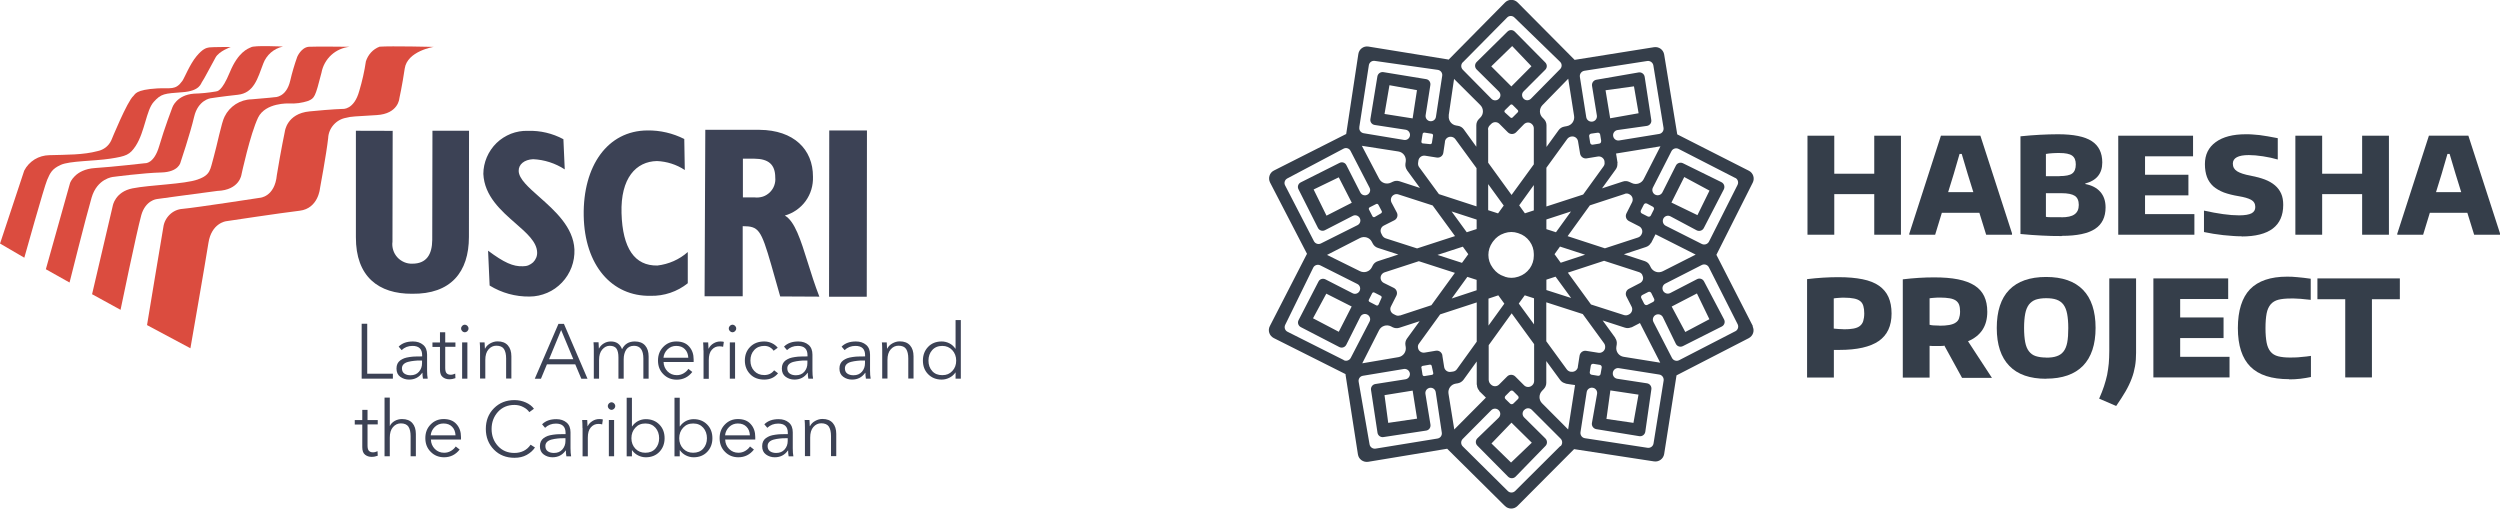 <?xml version="1.0" encoding="UTF-8"?>
<svg id="Layer_2" data-name="Layer 2" xmlns="http://www.w3.org/2000/svg" viewBox="0 0 242.63 49.37">
  <defs>
    <style>
      .cls-1 {
        fill: #353e4a;
      }

      .cls-1, .cls-2, .cls-3, .cls-4 {
        stroke-width: 0px;
      }

      .cls-2 {
        fill-rule: evenodd;
      }

      .cls-2, .cls-3 {
        fill: #3c4255;
      }

      .cls-4 {
        fill: #db4c3f;
      }
    </style>
  </defs>
  <g id="Capa_1" data-name="Capa 1">
    <g>
      <path class="cls-1" d="M170.13,31.67l-3.55-6.94,3.53-7.01c.21-.42.04-.94-.38-1.15l-6.95-3.53-1.27-7.75c-.08-.47-.51-.78-.98-.71l-7.71,1.23s0-.01-.02-.02l-5.51-5.55c-.34-.34-.88-.34-1.22,0l-5.48,5.55s-.04-.01-.06-.02l-7.72-1.25c-.47-.08-.91.25-.98.72l-1.18,7.77s-.02,0-.03.01l-6.98,3.53c-.43.21-.59.74-.38,1.16l3.59,6.93s-.03.04-.04.06l-3.57,6.95c-.22.42-.05.94.38,1.16l6.97,3.5s0,.04,0,.07l1.2,7.72c.07.47.52.79.99.72l7.68-1.27s0,0,0,.01l5.6,5.55c.34.33.88.33,1.21,0l5.5-5.52,7.76,1.19c.47.07.9-.25.98-.71l1.2-7.64s0,0,0,0l7.01-3.61c.42-.22.59-.73.37-1.15M156.76,32.78l-1.22-1.68,2.16.7c.21.07.43.05.63-.04v.02s.58-.3.58-.3h0s.25-.13.25-.13l1.97,3.85-3.55-.57c-.46-.07-.78-.5-.71-.96l.04-.26c.03-.22-.03-.44-.16-.62M156.29,37.89l2.73.41-.49,2.74-2.62-.38.38-2.77ZM152.58,37.33h0s.28.04.28.04l-.67,4.31-2.53-2.54c-.33-.33-.33-.86-.01-1.2l.18-.19c.15-.16.24-.37.24-.59v-2.12l1.34,1.83c.13.18.32.3.53.34v.02s.63.1.63.1ZM148.89,36.98c0,.15-.06.3-.17.4l-.02.02c-.22.21-.57.21-.78,0l-.86-.86c-.22-.22-.58-.22-.79,0l-.78.78c-.22.22-.57.22-.79,0l-.05-.05c-.1-.1-.16-.25-.17-.4v-3.37s2.23-3.09,2.23-3.09l2.18,2.99v3.57ZM147.32,38.73l-.45.44c-.09.08-.22.08-.31,0l-.45-.44c-.09-.08-.09-.22,0-.31l.45-.45c.09-.09.23-.09.31,0l.45.45c.09.09.09.23,0,.31M148.66,42.97l-2.01,1.92-1.9-1.85,1.94-2.02,1.97,1.94ZM143.34,37.34c0,.22.08.43.23.58l-.02.02.46.45h0s0,0,0,0l.2.2-3.07,3.09-.56-3.47c-.08-.47.24-.91.71-.98l.19-.03c.22-.04.42-.16.56-.35l1.28-1.77v2.26ZM136.55,32.86c-.13.18-.19.41-.15.64l.03.18c.07.46-.24.9-.7.98l-3.52.6,1.63-3.21c.21-.42.73-.59,1.15-.38l.17.09c.2.1.44.12.65.05l1.97-.64-1.23,1.69ZM137.53,40.63l-2.8.41-.36-2.69,2.73-.44.43,2.72ZM136.56,16.53l1.25,1.71-1.99-.65c-.22-.07-.45-.05-.65.05l-.17.08c-.42.21-.93.05-1.15-.37l-1.68-3.2,3.54.55c.47.07.79.51.72.98l-.03.19c-.03.22.02.45.15.64M137.09,11.49l-2.72-.43.48-2.79,2.67.48-.42,2.73ZM140.6,11.19l.52-3.53,2.55,2.54c.33.33.34.88,0,1.21l-.14.14c-.16.16-.25.38-.25.61v2.08s-1.22-1.69-1.22-1.69c-.13-.18-.34-.31-.56-.34l-.18-.03c-.46-.07-.78-.51-.71-.97M144.41,12.58c0-.15.06-.29.16-.4l.16-.16c.22-.22.57-.22.79,0l.82.82c.22.22.58.22.8,0l.76-.78c.22-.22.57-.23.79,0,.11.1.17.25.17.4v3.49s-2.16,2.97-2.16,2.97l-2.27-3.13v-3.21ZM146.05,10.7l.53-.52c.06-.06.16-.06.22,0l.5.5c.06.06.06.16,0,.22l-.5.5c-.06.06-.15.06-.21,0l-.53-.48c-.07-.06-.07-.16,0-.23M144.73,6.44l2.03-1.97,1.87,1.96-1.95,1.96-1.95-1.95ZM149.83,11.54l-.13-.13c-.33-.33-.33-.87,0-1.21l2.5-2.56.57,3.62c.07.46-.24.9-.7.98l-.26.05c-.22.04-.41.16-.54.34l-1.18,1.63v-2.1c0-.23-.09-.45-.25-.61M156.81,16.44c.13-.17.18-.39.16-.61h.02s-.1-.64-.1-.64h0s-.05-.29-.05-.29l4.31-.7-1.63,3.19c-.21.41-.72.58-1.14.38l-.24-.11c-.2-.1-.43-.11-.64-.04l-2.02.66,1.33-1.84ZM155.82,8.76l2.76-.38.45,2.61-2.76.49-.45-2.73ZM159.85,19.76l.56.3c.11.06.15.19.09.29l-.28.56c-.05.11-.19.15-.3.1l-.57-.29c-.11-.05-.15-.19-.1-.3l.29-.57c.06-.11.19-.15.3-.09M157.69,18.81c.15-.05.3-.04.44.04l.03.02c.27.14.37.48.24.75l-.55,1.09c-.14.28-.03.61.25.75l.98.5c.27.14.39.48.25.75l-.03.06c-.07.13-.18.23-.33.28l-3.21,1.05-3.62-1.18,2.16-2.99,3.39-1.11ZM146.06,26.85l-.09-.03c-.42-.13-.78-.4-1.04-.75l-.08-.11c-.26-.35-.4-.78-.4-1.22,0-.44.14-.86.39-1.22l.09-.12c.26-.35.62-.62,1.03-.75l.08-.03c.42-.14.86-.14,1.28,0l.08.03c.42.13.78.4,1.04.75l.02.03c.26.35.4.78.4,1.22v.18c0,.44-.14.86-.39,1.22l-.02.02c-.26.36-.62.62-1.03.76l-.09.03c-.42.14-.86.14-1.28,0M142.5,24.67l-.61.84-2.38-.77,2.46-.8.53.73ZM150.87,24.67l.53-.74,2.44.79-2.37.78-.6-.83ZM151.01,22.54l-.93-.3v-.94l2.39-.78-1.46,2.02ZM148,20.71l-.56-.78,1.42-1.97v2.46s-.86.28-.86.28ZM145.94,19.95l-.55.76-.96-.31v-2.53s1.51,2.08,1.51,2.08ZM143.31,22.23l-.96.31-1.47-2.02,2.43.79v.92ZM141.22,22.91l-3.69,1.2-3.05-.98c-.14-.05-.26-.15-.33-.28l-.1-.2c-.14-.27-.03-.61.24-.75l1.03-.52c.28-.14.39-.48.24-.76l-.51-.96c-.14-.28-.04-.62.24-.76.13-.07.29-.08.43-.03l3.32,1.07,2.17,2.97ZM133.77,19.86l.33.63c.04.07.01.16-.06.21l-.62.36c-.08.04-.18.01-.22-.07l-.34-.66c-.04-.08,0-.17.07-.21l.63-.32c.08-.04.17-.01.21.07M133.14,23.47l.09.17c.1.2.28.35.5.42l1.98.64-1.99.65c-.22.07-.4.22-.5.43l-.08.16c-.21.42-.72.59-1.15.38l-3.2-1.58,3.2-1.64c.42-.21.94-.05,1.15.37M132.85,29.09l.32-.63c.04-.08.13-.11.21-.07l.63.32c.07.04.11.13.07.2l-.29.65c-.04.08-.13.12-.21.08l-.66-.34c-.08-.04-.11-.13-.07-.21M135.87,30.61c-.14.05-.3.04-.43-.03l-.2-.1c-.28-.14-.39-.48-.24-.75l.52-1.03c.14-.28.03-.62-.25-.76l-.97-.48c-.28-.14-.39-.48-.25-.75.07-.13.18-.23.33-.28l3.32-1.08,3.5,1.13-2.28,3.14-3.04,1ZM142.41,26.87l.9.29v1.01s-2.42.8-2.42.8l1.52-2.1ZM145.42,28.67l.58.8-1.54,2.13v-2.62s.96-.32.96-.32ZM147.4,29.46l.58-.8.9.29v2.53s-1.48-2.02-1.48-2.02ZM150.08,27.14l.89-.29,1.51,2.07-2.4-.77v-1ZM152.17,26.46l3.51-1.15,3.39,1.1c.15.05.27.15.33.29v.03c.15.27.04.6-.23.74l-1.08.56c-.28.14-.38.48-.24.75l.5.98c.14.27.03.61-.24.75l-.06.03c-.13.07-.29.08-.43.04l-3.21-1.03-2.24-3.08ZM159.58,29.5l-.29-.57c-.06-.11-.01-.24.1-.3l.57-.29c.11-.06.24-.01.3.1l.28.57c.05.11,0,.24-.1.29l-.56.29c-.11.05-.24.01-.3-.1M160.23,25.98l-.12-.23c-.1-.2-.28-.34-.49-.41l-2.02-.66,2.15-.71c.21-.07.38-.21.48-.4h.02s.29-.57.29-.57h0s.13-.26.13-.26l3.9,1.97-3.2,1.62c-.42.21-.92.05-1.15-.36M168.41,17.26c.25.13.35.43.22.69l-2.77,5.5c-.13.25-.44.35-.69.23l-3.51-1.77c-.25-.13-.35-.43-.23-.69.13-.26.44-.36.7-.22l2.53,1.35c.25.13.57.04.7-.22l1.94-3.75c.13-.26.03-.57-.23-.7l-3.74-1.84c-.25-.12-.56-.02-.68.23l-1.31,2.6c-.13.25-.43.35-.68.23h-.01c-.26-.13-.36-.45-.23-.7l1.8-3.53c.13-.25.44-.35.69-.22l5.5,2.82ZM162.22,19.65l1.24-2.47,2.45,1.32-1.17,2.38-2.52-1.22ZM153.76,6.87l6.11-.95c.28-.04.54.15.59.42l.99,6.07c.04.28-.14.54-.42.59l-3.88.63c-.28.05-.54-.14-.59-.42-.05-.28.15-.55.43-.59l2.84-.4c.28-.04.48-.3.43-.58l-.64-4.18c-.04-.28-.31-.48-.59-.43l-4.1.71c-.28.05-.46.31-.42.59l.47,2.88c.04.28-.14.54-.42.59h-.01c-.28.05-.55-.14-.6-.42l-.62-3.92c-.04-.28.15-.54.43-.59M155.39,13.69c.02.12-.06.23-.18.25l-.63.1c-.12.02-.23-.06-.25-.18l-.1-.64c-.02-.12.07-.23.19-.25l.63-.09c.12-.02.23.06.25.18l.1.62ZM153.35,14.91c.05.3.34.51.64.46l1.09-.18c.3-.05.59.16.64.46v.07c.03.15,0,.3-.09.42l-1.98,2.74-3.57,1.16v-3.76s2.03-2.8,2.03-2.8c.09-.12.23-.2.38-.23h.03c.3-.05.58.16.63.46l.2,1.2ZM141.98,6.04l4.29-4.34c.19-.2.51-.2.71,0l4.43,4.3c.2.19.2.52,0,.71l-2.83,2.87c-.2.2-.52.2-.71,0-.2-.2-.2-.52,0-.71l2.1-2.1c.2-.2.2-.51,0-.71l-2.96-2.99c-.2-.2-.51-.2-.71,0l-2.99,2.95c-.2.2-.2.52,0,.72l2.16,2.14c.2.2.2.52,0,.71-.2.2-.52.2-.72,0l-2.79-2.83c-.19-.2-.19-.51,0-.71M140.23,13.75c.04-.31.33-.52.64-.47.15.02.28.1.37.22l2.06,2.82v3.71s-3.65-1.19-3.65-1.19l-1.92-2.62c-.09-.12-.12-.27-.1-.42l.03-.22c.05-.31.34-.51.64-.47l1.14.18c.31.05.6-.16.64-.47l.16-1.07ZM137.95,13.73l.12-.73c.01-.08.09-.14.18-.13l.7.11c.09.01.14.09.13.18l-.11.7c-.01.08-.09.14-.17.13l-.71-.07c-.09,0-.15-.09-.14-.18M131.92,12.36l.93-6.03c.04-.27.29-.46.57-.42l6.12.87c.28.04.47.3.43.57l-.61,3.99c-.04.28-.3.46-.58.42-.27-.04-.46-.3-.42-.58l.46-2.93c.04-.27-.14-.53-.41-.57l-4.15-.68c-.27-.04-.53.14-.58.41l-.68,4.14c-.05.28.14.54.42.58l3,.46c.27.04.46.3.42.57-.04.28-.3.47-.58.42l-3.92-.65c-.27-.05-.46-.3-.41-.57M124.93,17.32l5.46-2.89c.25-.13.55-.04.68.21l1.85,3.58c.13.25.03.55-.22.68-.25.13-.55.03-.68-.22l-1.35-2.65c-.12-.25-.42-.35-.67-.22l-3.76,1.89c-.25.12-.35.43-.22.67l1.89,3.75c.13.25.43.35.68.22l2.7-1.39c.25-.13.55-.03.68.22.13.25.03.55-.22.68l-3.56,1.78c-.25.12-.54.02-.67-.22l-2.8-5.42c-.13-.24-.03-.54.21-.67M131.19,19.68l-2.45,1.25-1.25-2.54,2.44-1.18,1.26,2.46ZM130.41,34.94l-5.45-2.74c-.25-.12-.35-.42-.23-.67l2.72-5.55c.12-.25.43-.35.68-.23l3.6,1.81c.25.12.35.43.22.68-.13.25-.43.35-.68.22l-2.64-1.35c-.25-.12-.55-.03-.67.22l-1.93,3.74c-.13.25-.03.55.22.68l3.73,1.93c.25.13.55.03.68-.22l1.36-2.71c.12-.25.43-.35.68-.22.25.13.35.43.22.68l-1.83,3.53c-.13.24-.43.34-.67.22M131.18,29.75l-1.25,2.45-2.5-1.31,1.29-2.39,2.47,1.25ZM139.52,42.56l-6.02.98c-.27.04-.53-.14-.58-.41l-1.06-6.08c-.05-.28.14-.54.41-.58l3.98-.66c.27-.04.53.14.58.42.04.27-.14.53-.42.58l-2.93.46c-.27.04-.46.3-.42.57l.63,4.16c.04.27.3.46.57.42l4.15-.63c.28-.04.46-.3.42-.58l-.49-2.99c-.04-.27.14-.53.42-.58.28-.05.54.14.58.42l.59,3.93c.04.27-.14.53-.42.57M137.94,35.69c-.01-.08.04-.16.13-.18l.7-.12c.08-.01.16.04.18.12l.15.69c.02.09-.04.17-.13.18l-.73.12c-.08.01-.16-.04-.18-.13l-.11-.7ZM139.99,34.5c-.05-.31-.34-.52-.65-.46l-1.07.18c-.31.05-.6-.15-.65-.46-.03-.15,0-.3.1-.42l2.05-2.83,3.55-1.16v3.81s-1.93,2.68-1.93,2.68c-.09.12-.22.2-.37.22l-.22.03c-.3.05-.59-.16-.64-.46l-.18-1.14ZM151.43,43.29l-4.38,4.36c-.2.2-.52.2-.72,0l-4.37-4.33c-.2-.2-.2-.52,0-.72l2.77-2.79c.2-.2.52-.2.72,0,.21.2.2.53,0,.73l-2.06,1.99c-.21.2-.21.53,0,.73l2.97,3c.2.2.53.2.73,0l2.9-2.98c.2-.2.19-.52,0-.72l-2.07-2.05c-.2-.2-.2-.52,0-.72h.01c.2-.22.53-.22.73-.02l2.8,2.8c.2.2.2.53,0,.73M153.14,35.61c-.05.3-.33.51-.64.47h-.07c-.15-.03-.28-.11-.37-.23l-1.99-2.73v-3.78s3.54,1.14,3.54,1.14l2.07,2.84c.09.12.12.28.1.43v.03c-.06.3-.34.5-.64.46l-1.2-.19c-.3-.05-.59.16-.64.47l-.17,1.09ZM155.45,35.67l-.11.62c-.02.12-.13.2-.25.18l-.62-.1c-.12-.02-.2-.13-.18-.25l.1-.63c.02-.12.13-.2.25-.18l.63.1c.12.02.2.14.18.26M161.46,36.93l-.98,6.1c-.04.28-.3.47-.58.43l-6.08-.93c-.28-.04-.47-.3-.43-.59l.6-3.88c.04-.28.3-.47.58-.43.29.04.48.31.43.6l-.5,2.82c-.05.28.14.55.42.6l4.17.68c.28.05.55-.15.59-.43l.59-4.12c.04-.28-.15-.54-.43-.58l-2.88-.44c-.28-.04-.47-.3-.43-.58v-.02c.04-.28.31-.48.59-.43l3.91.62c.28.04.47.31.43.59M168.43,32.14l-5.47,2.82c-.25.13-.56.03-.69-.22l-1.8-3.49c-.13-.25-.03-.56.22-.69.26-.13.57-.03.7.23l1.25,2.57c.12.26.44.36.69.23l3.77-1.9c.26-.13.36-.44.22-.7l-1.94-3.68c-.13-.25-.44-.35-.69-.21l-2.59,1.34c-.25.13-.55.03-.69-.21h0c-.14-.27-.04-.58.22-.71l3.53-1.8c.25-.13.56-.03.69.22l2.79,5.52c.13.25.03.56-.22.69M162.24,29.75l2.45-1.27,1.21,2.5-2.34,1.24-1.32-2.47Z"/>
      <polygon class="cls-1" points="175.42 13.17 178.02 13.17 178.02 16.86 181.9 16.86 181.9 13.17 184.49 13.17 184.49 22.78 181.9 22.78 181.9 18.84 178.02 18.84 178.02 22.78 175.42 22.78 175.42 13.17"/>
      <path class="cls-1" d="M185.31,22.65l3.06-9.48h3.83l3.07,9.48v.13h-2.51l-.66-2.13h-3.64l-.65,2.13h-2.51v-.13ZM191.52,18.66l-.55-1.77-.58-1.95h-.21l-.57,1.96-.54,1.75h2.45Z"/>
      <path class="cls-1" d="M200.09,22.91c-.67,0-1.32-.01-1.96-.05-.64-.03-1.32-.08-2.04-.15v-9.48c.67-.07,1.31-.12,1.9-.15.59-.03,1.17-.05,1.75-.05,1.49,0,2.58.22,3.26.66.68.44,1.03,1.13,1.03,2.08,0,1.07-.55,1.75-1.65,2.04v.05c.63.12,1.12.37,1.46.76.34.39.51.89.51,1.51,0,.94-.34,1.64-1.03,2.09-.69.45-1.76.67-3.21.67M199.89,17.09c.58,0,.99-.08,1.22-.25.23-.17.35-.46.35-.88s-.12-.69-.36-.86c-.24-.17-.65-.25-1.22-.25-.25,0-.49,0-.71.02-.22.01-.43.04-.61.07v2.16h1.34ZM200.05,21.09c.59,0,1.02-.09,1.29-.29.27-.19.41-.49.41-.91s-.13-.71-.38-.88c-.26-.17-.69-.26-1.29-.26h-1.52v2.29c.06.02.13.03.19.03.07,0,.16,0,.27.01.11,0,.24,0,.41,0h.62Z"/>
      <polygon class="cls-1" points="205.58 13.17 212.84 13.17 212.84 15.17 208.18 15.17 208.18 16.96 212.39 16.96 212.39 18.96 208.18 18.96 208.18 20.78 212.97 20.78 212.97 22.78 205.58 22.78 205.58 13.17"/>
      <path class="cls-1" d="M217.55,22.93c-.26,0-.54,0-.85-.03-.31-.02-.62-.05-.93-.08-.32-.04-.64-.08-.96-.13-.32-.05-.62-.11-.91-.17v-2.08c.67.15,1.28.26,1.85.34.57.08,1.09.12,1.56.12.56,0,.96-.07,1.21-.2.24-.13.36-.33.36-.61,0-.32-.14-.55-.41-.7-.27-.15-.67-.26-1.2-.35-.55-.09-1.02-.21-1.44-.36-.41-.16-.75-.36-1.03-.6-.27-.25-.48-.55-.61-.9-.13-.35-.2-.77-.2-1.25,0-.92.35-1.63,1.05-2.14.7-.51,1.67-.76,2.92-.76.22,0,.43,0,.65.02.22.01.45.03.69.06.24.03.51.07.79.12.29.05.61.11.97.18v2.07c-.44-.13-.92-.23-1.43-.31-.52-.08-.98-.12-1.38-.12-1.03,0-1.55.28-1.55.83,0,.32.14.57.41.74.27.17.71.32,1.32.43.52.1.97.22,1.37.37.39.15.72.34.99.57.27.23.46.49.6.8.14.31.2.68.2,1.1,0,1.01-.34,1.78-1.01,2.29-.67.51-1.68.77-3.03.77"/>
      <polygon class="cls-1" points="222.77 13.17 225.37 13.17 225.37 16.86 229.25 16.86 229.25 13.17 231.85 13.17 231.85 22.78 229.25 22.78 229.25 18.84 225.37 18.84 225.37 22.78 222.77 22.78 222.77 13.17"/>
      <path class="cls-1" d="M232.67,22.65l3.06-9.48h3.83l3.07,9.48v.13h-2.51l-.66-2.13h-3.64l-.65,2.13h-2.51v-.13ZM238.87,18.66l-.55-1.77-.58-1.95h-.21l-.57,1.96-.54,1.75h2.45Z"/>
      <path class="cls-1" d="M175.38,27.09c1.07-.13,2.09-.19,3.04-.19s1.69.07,2.34.2c.65.13,1.18.34,1.6.63.41.29.72.65.92,1.1.2.45.3.98.3,1.6,0,1.2-.41,2.09-1.25,2.67-.83.57-2.1.86-3.82.86h-.53v2.68h-2.6v-9.54ZM178.92,31.96c.38,0,.7-.02.96-.07.26-.05.47-.13.62-.25.15-.12.27-.28.33-.48.06-.2.1-.45.1-.74s-.03-.53-.09-.73c-.06-.2-.16-.36-.31-.47-.15-.12-.35-.2-.6-.25-.25-.05-.57-.08-.95-.08-.15,0-.33,0-.53.02-.2.01-.36.03-.48.05v2.93c.13.02.28.03.45.04.17.01.34.02.5.02"/>
      <path class="cls-1" d="M188.74,33.55c-.15.02-.29.03-.44.03h-.56c-.06,0-.12,0-.18,0-.07,0-.13,0-.18-.01-.06,0-.09,0-.11,0v3.08h-2.6v-9.54c1.07-.13,2.08-.19,3.04-.19.9,0,1.67.06,2.32.19.65.13,1.18.33,1.61.6.42.27.73.62.93,1.04.2.42.3.92.3,1.51,0,1.38-.62,2.33-1.87,2.86l2.32,3.55h-2.9l-1.69-3.08ZM188.22,31.61c.38,0,.7-.02.96-.07.26-.05.47-.12.62-.23.16-.1.27-.24.33-.42.06-.17.1-.39.1-.65s-.03-.48-.09-.65c-.06-.17-.17-.31-.32-.42-.15-.1-.35-.18-.6-.22-.25-.04-.56-.07-.94-.07-.15,0-.32,0-.52.02-.2.01-.36.03-.49.05v2.57c.1.03.22.05.37.06.15.01.34.02.58.02"/>
      <path class="cls-1" d="M198.58,36.76c-1.57,0-2.76-.41-3.57-1.25-.81-.83-1.22-2.06-1.22-3.68s.4-2.87,1.21-3.7c.81-.83,2-1.25,3.58-1.25s2.77.42,3.58,1.25c.81.83,1.22,2.07,1.22,3.69s-.41,2.84-1.22,3.68c-.81.83-2.01,1.25-3.58,1.25M198.58,34.71c.42,0,.76-.04,1.03-.14.27-.09.49-.24.66-.46s.29-.51.36-.88c.07-.37.1-.83.1-1.39s-.04-1-.11-1.38c-.07-.37-.19-.67-.36-.9-.17-.22-.39-.38-.67-.48-.28-.1-.62-.14-1.01-.14s-.73.05-1.01.14c-.27.1-.49.26-.66.48-.17.23-.29.52-.36.89-.07.37-.11.83-.11,1.38s.04,1.02.11,1.38c.07.37.19.66.36.88.17.22.38.38.66.47s.61.14,1.02.14"/>
      <path class="cls-1" d="M203.73,38.68c.19-.43.35-.83.47-1.2.12-.37.22-.73.3-1.09.07-.36.12-.73.16-1.1.03-.37.05-.78.05-1.23v-7.04h2.6v7.23c0,.46-.03.89-.1,1.29-.07.4-.17.8-.33,1.21-.15.4-.35.82-.6,1.25-.25.43-.55.89-.9,1.4l-1.65-.71Z"/>
      <polygon class="cls-1" points="208.99 27.02 216.25 27.02 216.25 29.02 211.59 29.02 211.59 30.81 215.8 30.81 215.8 32.81 211.59 32.81 211.59 34.63 216.38 34.63 216.38 36.63 208.99 36.63 208.99 27.02"/>
      <path class="cls-1" d="M222.16,36.8c-1.69,0-2.94-.4-3.75-1.21-.81-.81-1.22-2.06-1.22-3.75s.4-2.95,1.18-3.77c.79-.81,1.99-1.22,3.6-1.22.3,0,.64.01,1,.05.36.03.79.08,1.29.15v2.05c-.28-.03-.51-.05-.7-.07-.19-.02-.36-.04-.51-.04-.15,0-.29-.02-.4-.02-.12,0-.23,0-.34,0-.48,0-.88.04-1.19.12-.31.08-.56.23-.75.45-.18.22-.32.51-.39.88-.07.37-.11.85-.11,1.43s.04,1.03.11,1.4c.07.37.2.66.38.88.18.22.43.37.74.45.31.08.7.12,1.17.12.14,0,.3,0,.49-.01.19,0,.37-.02.55-.04.18-.02.36-.03.53-.05.17-.02.31-.04.44-.06v2.05c-.32.07-.66.12-1.03.17-.36.04-.72.06-1.06.06"/>
      <polygon class="cls-1" points="227.61 29.04 224.91 29.04 224.91 27.02 232.91 27.02 232.91 29.04 230.2 29.04 230.2 36.63 227.61 36.63 227.61 29.04"/>
    </g>
    <g>
      <path class="cls-4" d="M14.27,31.55s1.53-9.26,1.58-9.49c.06-.47.28-.9.62-1.23.34-.33.78-.53,1.25-.56,1.32-.12,7.48-1.07,7.48-1.07,0,0,1.47-.06,1.67-2.22.4-2.44.77-4.19.77-4.19,0,0,.17-1.77,2.41-1.98,2.24-.22,3.21-.24,3.21-.24,0,0,1.1.12,1.61-1.75.28-.94.5-1.9.64-2.86.1-.32.27-.62.5-.87.23-.25.51-.44.83-.56,1.15-.08,5.25.02,5.25.02,0,0-2.56.4-2.81,2.1-.25,1.69-.52,2.89-.52,2.89,0,0-.08,1.51-2.21,1.63-2.14.13-2.48.13-2.95.26-.47.08-.9.32-1.22.68-.32.36-.51.81-.53,1.29-.17,1.54-.8,4.91-.8,4.91,0,0-.17,1.92-1.96,2.14-1.79.21-7.15,1.02-7.15,1.02,0,0-1.41.17-1.71,2.1-.3,1.92-1.75,10.23-1.75,10.23l-4.19-2.24Z"/>
      <path class="cls-4" d="M8.93,28.58l2.01-8.59s.21-1.37,1.92-1.71c1.71-.34,5.04-.4,6.33-.86,1.28-.45,1.2-.98,1.54-2.14.33-1.15.77-3.42,1.07-3.97.24-.49.61-.9,1.07-1.2.46-.29.99-.46,1.54-.47,1.67-.13,2.27-.21,2.27-.21,0,0,1.11.04,1.49-1.61.18-.78.41-1.55.68-2.31,0,0,.38-.9,1.11-.97.6-.04,3.98,0,3.98,0-.67.07-1.3.35-1.79.8-.49.45-.83,1.06-.95,1.72-.61,2.38-.67,2.46-1.28,2.73-.61.2-1.24.29-1.88.25,0,0-2.27-.1-2.99,1.37-.77,1.61-1.61,5.51-1.61,5.51,0,0-.16,1.53-2.35,1.61-2.11.27-5.87.79-5.87.79,0,0-1.1.11-1.51,1.57-.46,1.67-2.01,9.18-2.01,9.18l-2.77-1.52Z"/>
      <path class="cls-4" d="M4.45,26.13l2.35-8.37s.45-1.32,2.41-1.45c1.71-.11,4.87-.47,4.87-.47,0,0,.86.09,1.37-1.66.51-1.75,1.28-3.76,1.28-3.76,0,0,.4-1.2,2.09-1.33.71-.02,1.42-.09,2.12-.21.13-.04.56.08,1.37-1.88s1.75-2.28,2.05-2.41c.26-.21,3.1-.07,3.1-.07-.43.09-.83.29-1.17.58-.33.29-.59.66-.74,1.07-.55,1.45-.9,2.86-2.48,3.03-1.58.17-2.65.34-2.65.34,0,0-1.2.17-1.58,1.8-.38,1.63-1.32,4.42-1.32,4.42,0,0-.17.94-1.88.98-1.71.04-4.66.43-4.66.43,0,0-1.54.13-2.09,2.01-.55,1.88-2.14,8.24-2.14,8.24l-2.3-1.29Z"/>
      <path class="cls-4" d="M0,23.65l2.35-7.09c.23-.45.58-.82,1.01-1.09.43-.26.92-.4,1.43-.41,1.72-.05,3.28-.02,4.7-.4.29-.06.56-.19.79-.37.23-.19.41-.42.53-.69,0,0,1.54-3.78,2.14-4.29.18-.16.17-.6,2.31-.73,1.3-.08,1.76.22,2.44-.73.21-.3.72-1.61,1.37-2.39.58-.7.94-.82,1.24-.86.3-.04,2.09-.04,2.09-.04,0,0-1.14.4-1.48,1.02-.35.62-1.18,2.22-1.3,2.35-.12.13-.17.9-1.92,1.02-1.75.13-2.05.13-2.78.94-.73.81-.86,2.9-1.75,4.27-.57.86-.9,1-2.48,1.24s-3.93.21-4.79.6c-.86.39-1.02.77-1.32,1.45-.3.69-2.22,7.56-2.22,7.56l-2.35-1.37Z"/>
      <path class="cls-2" d="M68.45,12.6h5.27c3.31.03,5.19,1.89,5.18,4.55.03.84-.21,1.67-.71,2.36-.49.68-1.21,1.18-2.02,1.41.97.55,1.54,2.37,2.22,4.54.33,1.06.69,2.2,1.13,3.33l-3.8-.02-.86-3.03c-1.01-3.5-1.24-3.78-2.78-3.79v6.8s-3.7,0-3.7,0l.07-16.14ZM73.25,19.16c.26.03.53,0,.79-.08.25-.08.48-.23.67-.41.19-.19.34-.41.43-.66.09-.25.13-.52.1-.78,0-1.29-.68-1.82-2.03-1.83h-1.11s0,3.76,0,3.76h1.15ZM63.14,28.71c1.31.03,2.59-.4,3.61-1.22v-3.03c-.82.73-1.85,1.18-2.95,1.31-2.2.04-3.38-1.66-3.48-5.08-.1-3.41,1.41-5.02,3.44-5.06.96.04,1.9.34,2.7.87l-.05-3.01c-1.11-.56-2.34-.85-3.58-.83-3.87.02-6.26,3.45-6.18,8.27.08,4.82,2.73,7.85,6.49,7.78M47.37,24.33c1.54,1.15,2.43,1.55,3.37,1.51.18,0,.37-.02.54-.09.17-.07.33-.17.46-.29.13-.13.23-.28.3-.45.07-.17.1-.35.09-.54-.04-1-1.01-1.85-2.1-2.8-1.41-1.23-3.02-2.65-3.12-4.79,0-.56.12-1.11.34-1.63.22-.51.54-.98.94-1.37.4-.39.88-.69,1.4-.9.52-.2,1.08-.3,1.64-.28,1.2-.04,2.39.24,3.45.81l.13,2.93c-.92-.6-1.98-.94-3.07-.99-.85.04-1.42.5-1.4,1.15.03.77.94,1.57,2,2.51,1.5,1.33,3.31,2.93,3.41,5.1.02.59-.07,1.17-.28,1.73-.21.55-.52,1.05-.93,1.48-.41.43-.89.77-1.43,1-.54.23-1.12.36-1.71.36-1.37.02-2.71-.35-3.88-1.07l-.15-3.37ZM38.11,12.69l-.02,10.77c-.04.27-.01.55.07.81.08.26.22.5.4.7.18.2.41.36.66.47.25.11.52.16.8.15,1.37,0,1.92-.89,1.93-2.31l.02-10.59h3.55s-.01,10.3-.01,10.3c0,3.43-1.77,5.57-5.52,5.52-3.23.02-5.47-1.65-5.45-5.5v-10.32s3.54.01,3.54.01l.04-.02ZM80.46,28.8l.02-16.14h3.66s-.02,16.14-.02,16.14h-3.66Z"/>
      <g>
        <path class="cls-3" d="M35.64,31.42v4.85h2.49v.48h-3.03v-5.33h.54Z"/>
        <path class="cls-3" d="M40.97,34.59v-.11c0-.61-.31-.91-.94-.91-.42,0-.77.14-1.05.41l-.29-.34c.34-.34.8-.5,1.39-.5.4,0,.73.11.99.33s.38.54.38.95v1.54c0,.32.02.58.06.79h-.46c-.04-.2-.05-.39-.05-.57h-.02c-.31.44-.73.66-1.28.66-.32,0-.6-.09-.85-.27-.25-.18-.37-.45-.37-.8,0-.18.03-.33.09-.46.06-.13.15-.24.27-.33.12-.09.25-.15.39-.21.14-.05.31-.09.52-.12.21-.03.4-.05.58-.05.18,0,.39-.01.64-.01ZM40.97,34.99h-.15c-.24,0-.46,0-.64.03-.19.02-.38.05-.57.1-.19.05-.34.13-.44.23-.11.11-.16.24-.16.4,0,.23.08.4.24.51.16.11.36.16.59.16.35,0,.62-.11.82-.34s.3-.5.3-.83v-.26Z"/>
        <path class="cls-3" d="M44.2,33.23v.43h-.99v2.06c0,.25.05.42.14.51.09.09.22.14.39.14.15,0,.29-.04.44-.11l.02.44c-.19.07-.39.11-.6.11-.24,0-.45-.07-.63-.21-.18-.14-.27-.38-.27-.73v-2.2h-.73v-.43h.73v-.99h.51v.99h.99Z"/>
        <path class="cls-3" d="M45.36,31.62c.07.07.11.16.11.26s-.04.19-.11.26c-.07.07-.16.11-.25.11s-.18-.04-.25-.11-.11-.16-.11-.26.04-.19.11-.26.16-.11.25-.11.18.04.25.11ZM45.36,33.23v3.52h-.51v-3.52h.51Z"/>
        <path class="cls-3" d="M46.54,33.23h.49c.02.25.03.45.03.6h.02c.1-.2.26-.37.49-.5.23-.13.47-.2.72-.2.44,0,.77.13,1,.39.23.26.34.62.34,1.06v2.16h-.51v-1.95c0-.4-.07-.7-.21-.92-.14-.21-.39-.32-.74-.32-.3,0-.55.12-.76.36s-.31.58-.31,1.02v1.81h-.51v-2.75c0-.3-.01-.56-.03-.78Z"/>
        <path class="cls-3" d="M53.08,35.36l-.58,1.4h-.6l2.3-5.33h.53l2.29,5.33h-.6l-.59-1.4h-2.76ZM54.46,32.03l-1.17,2.83h2.35l-1.18-2.83Z"/>
        <path class="cls-3" d="M58.13,33.83c.11-.21.26-.37.47-.5s.44-.19.69-.19c.53,0,.89.25,1.08.75.25-.5.66-.75,1.24-.75.44,0,.77.13,1,.39.23.26.34.62.34,1.06v2.16h-.51v-1.95c0-.82-.3-1.24-.91-1.24-.34,0-.59.13-.76.38-.16.25-.24.56-.24.93v1.88h-.51v-2.06c0-.37-.06-.65-.18-.84s-.35-.29-.67-.29c-.27,0-.51.12-.72.36s-.31.58-.31,1.02v1.81h-.51v-2.75c0-.3-.01-.56-.03-.78h.49c.02.25.03.45.03.6h.02Z"/>
        <path class="cls-3" d="M67.32,34.89c0,.1,0,.18,0,.24h-2.92c.01.36.14.66.38.91.25.25.55.37.9.37.25,0,.47-.06.67-.18.2-.12.35-.26.46-.43l.38.3c-.39.5-.9.75-1.51.75-.52,0-.96-.18-1.3-.53-.35-.35-.52-.79-.52-1.33s.17-.97.51-1.32c.34-.35.76-.53,1.27-.53.53,0,.95.16,1.24.49.3.33.44.75.44,1.25ZM64.4,34.72h2.4c-.02-.34-.12-.62-.33-.83-.2-.21-.48-.32-.84-.32-.33,0-.61.11-.85.34-.23.23-.36.5-.39.81Z"/>
        <path class="cls-3" d="M68.27,34.01c0-.3-.01-.56-.03-.78h.49c.02.25.03.45.03.6h.02c.1-.21.25-.37.46-.5s.43-.19.67-.19c.14,0,.25.01.34.04l-.07.48c-.08-.03-.2-.05-.36-.05-.3,0-.54.11-.74.34-.2.22-.29.56-.29,1v1.81h-.51v-2.75Z"/>
        <path class="cls-3" d="M71.34,31.62c.07.07.11.16.11.26s-.04.19-.11.26c-.07.07-.16.11-.25.11s-.18-.04-.25-.11-.11-.16-.11-.26.04-.19.11-.26.16-.11.25-.11.18.04.25.11ZM71.34,33.23v3.52h-.51v-3.52h.51Z"/>
        <path class="cls-3" d="M75.48,33.75l-.4.29c-.09-.14-.21-.25-.37-.34s-.34-.13-.53-.13c-.4,0-.73.13-.98.4-.25.27-.37.61-.37,1.02s.12.74.37,1.01c.25.27.57.4.97.4s.73-.15.96-.46l.38.29c-.33.41-.78.61-1.34.61s-1.02-.17-1.36-.52-.52-.79-.52-1.33.17-.98.52-1.33c.35-.35.8-.52,1.36-.52.25,0,.5.05.73.16.24.11.43.26.58.45Z"/>
        <path class="cls-3" d="M78.37,34.59v-.11c0-.61-.31-.91-.94-.91-.42,0-.77.14-1.05.41l-.29-.34c.34-.34.8-.5,1.39-.5.4,0,.73.11.99.33s.38.54.38.95v1.54c0,.32.02.58.06.79h-.46c-.04-.2-.05-.39-.05-.57h-.02c-.31.44-.73.66-1.28.66-.32,0-.6-.09-.85-.27-.25-.18-.37-.45-.37-.8,0-.18.03-.33.09-.46.06-.13.15-.24.27-.33.12-.09.25-.15.39-.21.14-.05.31-.09.52-.12.21-.03.4-.05.58-.05.18,0,.39-.01.64-.01ZM78.37,34.99h-.15c-.24,0-.46,0-.64.03-.19.02-.38.05-.57.1-.19.05-.34.13-.44.23-.11.11-.16.24-.16.4,0,.23.08.4.24.51.16.11.36.16.59.16.35,0,.62-.11.82-.34s.3-.5.3-.83v-.26Z"/>
        <path class="cls-3" d="M83.96,34.59v-.11c0-.61-.31-.91-.94-.91-.42,0-.77.14-1.05.41l-.29-.34c.34-.34.8-.5,1.39-.5.4,0,.73.11.99.33s.38.54.38.95v1.54c0,.32.02.58.06.79h-.46c-.04-.2-.05-.39-.05-.57h-.02c-.31.44-.73.66-1.28.66-.32,0-.6-.09-.85-.27-.25-.18-.37-.45-.37-.8,0-.18.03-.33.09-.46.06-.13.15-.24.27-.33.12-.09.25-.15.39-.21.14-.05.31-.09.52-.12.21-.03.4-.05.58-.05.18,0,.39-.01.64-.01ZM83.96,34.99h-.15c-.24,0-.46,0-.64.03-.19.02-.38.05-.57.1-.19.05-.34.13-.44.23-.11.11-.16.24-.16.4,0,.23.08.4.24.51.16.11.36.16.59.16.35,0,.62-.11.82-.34s.3-.5.3-.83v-.26Z"/>
        <path class="cls-3" d="M85.57,33.23h.49c.02.25.03.45.03.6h.02c.1-.2.26-.37.49-.5.23-.13.47-.2.72-.2.44,0,.77.13,1,.39.23.26.34.62.34,1.06v2.16h-.51v-1.95c0-.4-.07-.7-.21-.92-.14-.21-.39-.32-.74-.32-.3,0-.55.12-.76.36s-.31.58-.31,1.02v1.81h-.51v-2.75c0-.3-.01-.56-.03-.78Z"/>
        <path class="cls-3" d="M92.72,36.16c-.15.22-.34.38-.58.5-.24.12-.49.18-.75.18-.54,0-.98-.18-1.32-.53s-.5-.79-.5-1.32.17-.97.5-1.32.78-.53,1.32-.53c.26,0,.51.06.75.18.24.12.43.3.58.52h.02v-2.78h.51v5.69h-.51v-.6h-.02ZM90.47,33.98c-.24.27-.36.61-.36,1.02s.12.74.36,1.01c.24.27.56.4.98.4s.72-.13.97-.4c.26-.27.38-.61.38-1.01s-.13-.75-.38-1.02-.58-.41-.97-.41c-.41,0-.74.14-.98.41Z"/>
        <path class="cls-3" d="M36.66,40.76v.43h-.99v2.06c0,.25.05.42.14.51.09.09.22.14.39.14.15,0,.29-.04.44-.11l.02.44c-.19.07-.39.11-.6.11-.24,0-.45-.07-.63-.21-.18-.14-.27-.38-.27-.73v-2.2h-.73v-.43h.73v-.99h.51v.99h.99Z"/>
        <path class="cls-3" d="M37.82,41.34h.02c.09-.2.25-.36.47-.49.22-.12.46-.18.71-.18.44,0,.77.13,1,.39.23.26.34.62.34,1.06v2.16h-.51v-1.95c0-.4-.07-.7-.21-.92-.14-.21-.39-.32-.74-.32-.3,0-.55.12-.76.36s-.31.58-.31,1.02v1.81h-.51v-5.69h.51v2.75Z"/>
        <path class="cls-3" d="M44.74,42.42c0,.1,0,.18,0,.24h-2.92c.01.36.14.66.38.91.25.25.55.37.9.37.25,0,.47-.06.67-.18.2-.12.35-.26.46-.43l.38.3c-.39.5-.9.75-1.51.75-.52,0-.96-.18-1.3-.53-.35-.35-.52-.79-.52-1.33s.17-.97.51-1.32c.34-.35.76-.53,1.27-.53.53,0,.95.16,1.24.49.3.33.44.75.44,1.25ZM41.81,42.25h2.4c-.02-.34-.12-.62-.33-.83-.2-.21-.48-.32-.84-.32-.33,0-.61.11-.85.34-.23.23-.36.5-.39.81Z"/>
        <path class="cls-3" d="M51.5,43.16l.42.27c-.19.29-.46.53-.8.72s-.74.28-1.19.28c-.8,0-1.47-.26-1.99-.79-.52-.53-.79-1.2-.79-2.01s.26-1.48.79-2.01c.53-.53,1.19-.79,1.99-.79.39,0,.76.08,1.1.23.34.15.61.36.79.61l-.45.33c-.13-.19-.32-.36-.58-.49-.26-.14-.55-.21-.86-.21-.67,0-1.2.23-1.61.68-.4.45-.61,1-.61,1.65s.2,1.2.61,1.65c.41.45.94.68,1.6.68s1.21-.26,1.57-.79Z"/>
        <path class="cls-3" d="M54.89,42.13v-.11c0-.61-.31-.91-.94-.91-.42,0-.77.14-1.05.41l-.29-.34c.34-.34.8-.5,1.39-.5.4,0,.73.11.99.33s.38.54.38.95v1.54c0,.32.02.58.06.79h-.46c-.04-.2-.05-.39-.05-.57h-.02c-.31.44-.73.66-1.28.66-.32,0-.6-.09-.85-.27-.25-.18-.37-.45-.37-.8,0-.18.03-.33.09-.46.06-.13.15-.24.27-.33.12-.09.25-.15.39-.21.14-.05.31-.09.52-.12.21-.03.4-.05.58-.05.18,0,.39-.01.64-.01ZM54.89,42.53h-.15c-.24,0-.46,0-.64.03-.19.02-.38.05-.57.1-.19.05-.34.13-.44.23-.11.11-.16.24-.16.4,0,.23.08.4.24.51.16.11.36.16.59.16.35,0,.62-.11.82-.34s.3-.5.3-.83v-.26Z"/>
        <path class="cls-3" d="M56.53,41.54c0-.3-.01-.56-.03-.78h.49c.02.25.03.45.03.6h.02c.1-.21.25-.37.46-.5s.43-.19.67-.19c.14,0,.25.01.34.04l-.07.48c-.08-.03-.2-.05-.36-.05-.3,0-.54.11-.74.34-.2.22-.29.56-.29,1v1.81h-.51v-2.75Z"/>
        <path class="cls-3" d="M59.6,39.15c.07.07.11.16.11.26s-.04.19-.11.26c-.07.07-.16.11-.25.11s-.18-.04-.25-.11-.11-.16-.11-.26.04-.19.11-.26.16-.11.25-.11.18.04.25.11ZM59.6,40.76v3.52h-.51v-3.52h.51Z"/>
        <path class="cls-3" d="M61.35,43.69h-.02v.6h-.51v-5.69h.51v2.78h.02c.15-.22.34-.39.58-.52.24-.12.49-.18.75-.18.54,0,.98.18,1.32.53s.5.79.5,1.32-.17.97-.5,1.32-.78.53-1.32.53c-.26,0-.51-.06-.75-.18-.24-.12-.43-.29-.58-.5ZM63.61,43.54c.24-.27.36-.61.36-1.01s-.12-.75-.36-1.02c-.24-.27-.56-.41-.98-.41s-.72.14-.97.41-.38.61-.38,1.02.13.74.38,1.01c.26.27.58.4.97.4.41,0,.74-.13.98-.4Z"/>
        <path class="cls-3" d="M65.99,43.69h-.02v.6h-.51v-5.69h.51v2.78h.02c.15-.22.34-.39.58-.52.24-.12.49-.18.75-.18.54,0,.98.18,1.32.53s.5.79.5,1.32-.17.97-.5,1.32-.78.53-1.32.53c-.26,0-.51-.06-.75-.18-.24-.12-.43-.29-.58-.5ZM68.25,43.54c.24-.27.36-.61.36-1.01s-.12-.75-.36-1.02c-.24-.27-.56-.41-.98-.41s-.72.14-.97.41-.38.61-.38,1.02.13.74.38,1.01c.26.27.58.4.97.4.41,0,.74-.13.98-.4Z"/>
        <path class="cls-3" d="M73.3,42.42c0,.1,0,.18,0,.24h-2.92c.01.36.14.66.38.91.25.25.55.37.9.37.25,0,.47-.06.67-.18.2-.12.35-.26.46-.43l.38.3c-.39.5-.9.75-1.51.75-.52,0-.96-.18-1.3-.53-.35-.35-.52-.79-.52-1.33s.17-.97.51-1.32c.34-.35.76-.53,1.27-.53.53,0,.95.16,1.24.49.3.33.44.75.44,1.25ZM70.38,42.25h2.4c-.02-.34-.12-.62-.33-.83-.2-.21-.48-.32-.84-.32-.33,0-.61.11-.85.34-.23.23-.36.5-.39.81Z"/>
        <path class="cls-3" d="M76.46,42.13v-.11c0-.61-.31-.91-.94-.91-.42,0-.77.14-1.05.41l-.29-.34c.34-.34.8-.5,1.39-.5.4,0,.73.11.99.33s.38.54.38.95v1.54c0,.32.02.58.06.79h-.46c-.04-.2-.05-.39-.05-.57h-.02c-.31.44-.73.66-1.28.66-.32,0-.6-.09-.85-.27-.25-.18-.37-.45-.37-.8,0-.18.03-.33.09-.46.06-.13.15-.24.27-.33.12-.09.25-.15.39-.21.14-.05.31-.09.52-.12.21-.03.4-.05.58-.05.18,0,.39-.01.64-.01ZM76.46,42.53h-.15c-.24,0-.46,0-.64.03-.19.02-.38.05-.57.1-.19.05-.34.13-.44.23-.11.11-.16.24-.16.4,0,.23.08.4.24.51.16.11.36.16.59.16.35,0,.62-.11.82-.34s.3-.5.3-.83v-.26Z"/>
        <path class="cls-3" d="M78.07,40.76h.49c.02.25.03.45.03.6h.02c.1-.2.26-.37.49-.5.23-.13.47-.2.72-.2.44,0,.77.13,1,.39.23.26.34.62.34,1.06v2.16h-.51v-1.95c0-.4-.07-.7-.21-.92-.14-.21-.39-.32-.74-.32-.3,0-.55.12-.76.36s-.31.58-.31,1.02v1.81h-.51v-2.75c0-.3-.01-.56-.03-.78Z"/>
      </g>
    </g>
  </g>
</svg>